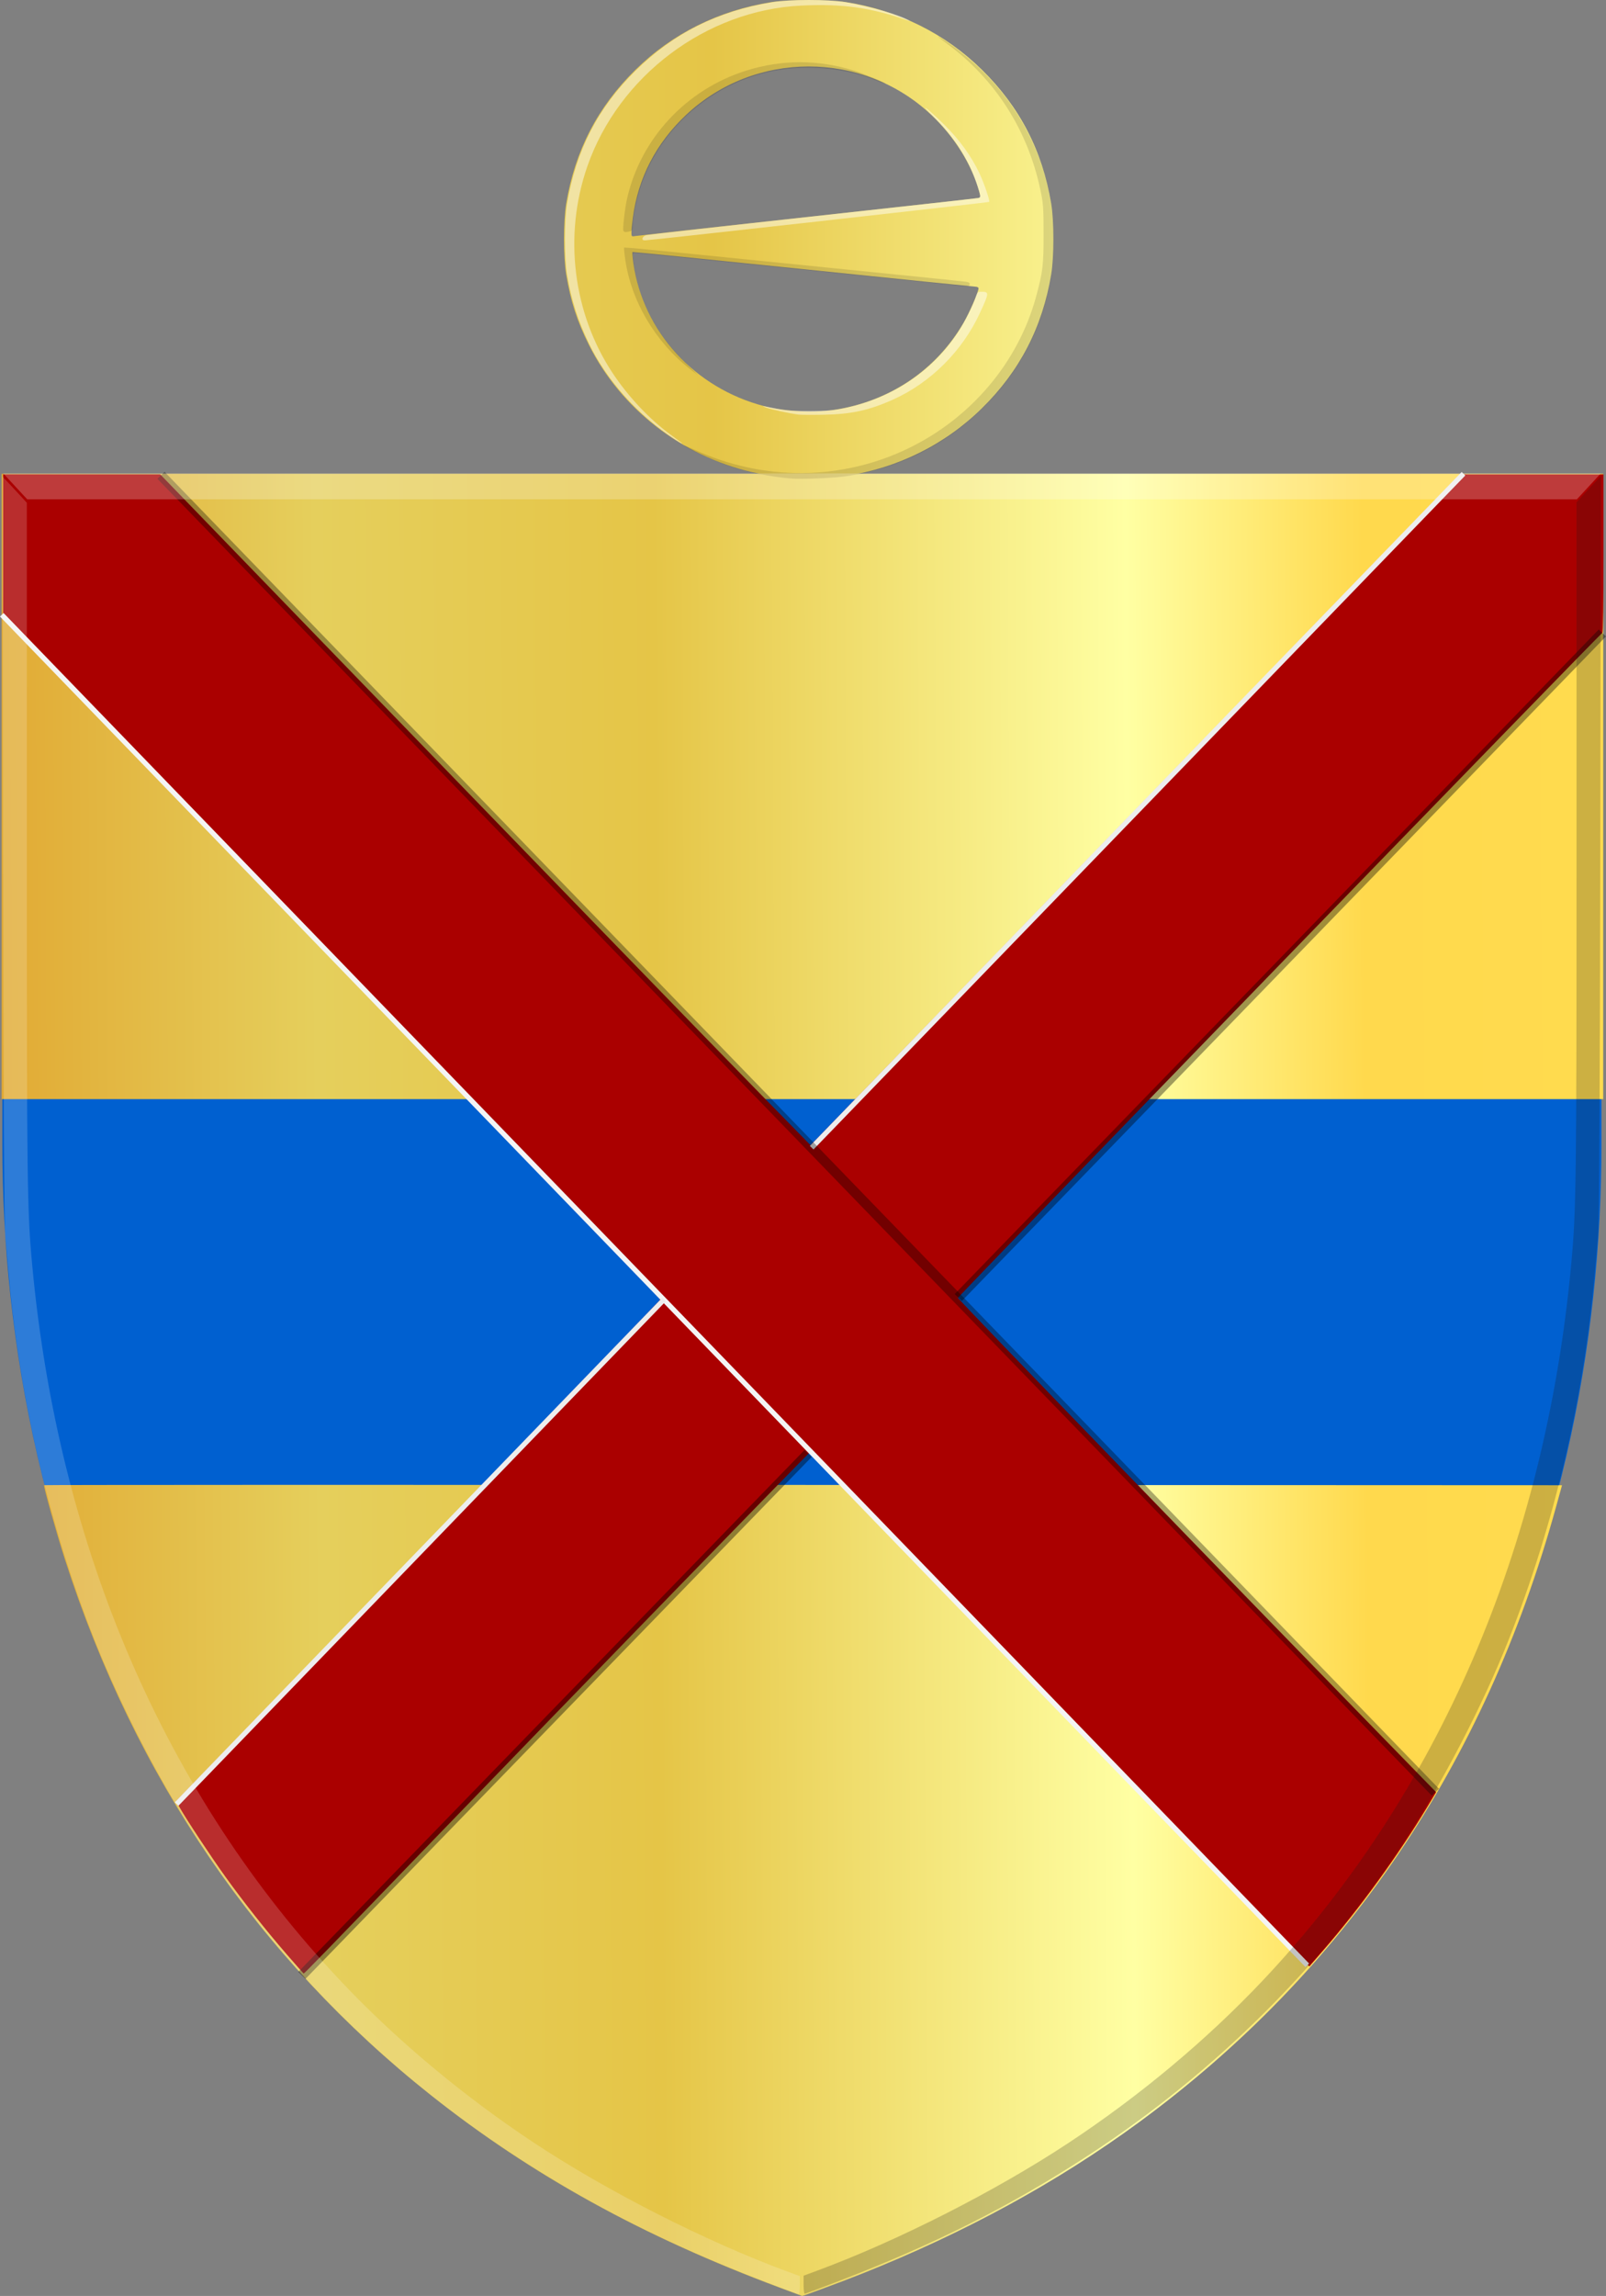 <?xml version="1.0" encoding="UTF-8" standalone="no"?>
<!-- Created with Inkscape (http://www.inkscape.org/) -->

<svg
   xmlns:dc="http://purl.org/dc/elements/1.1/"
   xmlns:cc="http://creativecommons.org/ns#"
   xmlns:rdf="http://www.w3.org/1999/02/22-rdf-syntax-ns#"
   xmlns:svg="http://www.w3.org/2000/svg"
   xmlns="http://www.w3.org/2000/svg"
   xmlns:xlink="http://www.w3.org/1999/xlink"
   xmlns:sodipodi="http://sodipodi.sourceforge.net/DTD/sodipodi-0.dtd"
   xmlns:inkscape="http://www.inkscape.org/namespaces/inkscape"
   width="287.562"
   height="410.974"
   id="svg4125"
   version="1.1"
   inkscape:version="0.48.4 r9939"
   sodipodi:docname="Londerzeel wapen.svg">
  <rect width="100%" height="100%" fill="#808080" stroke="none"/>
  <defs
     id="defs4127">
    <linearGradient
       gradientTransform="translate(53.538,-39.878)"
       gradientUnits="userSpaceOnUse"
       y2="-32.554"
       x2="88.641"
       y1="-32.554"
       x1="73.236"
       id="linearGradient6983"
       xlink:href="#linearGradient21651"
       inkscape:collect="always" />
    <linearGradient
       gradientTransform="translate(53.538,-39.878)"
       gradientUnits="userSpaceOnUse"
       y2="-32.302"
       x2="70.206"
       y1="-32.302"
       x1="53.538"
       id="linearGradient6973"
       xlink:href="#linearGradient3984"
       inkscape:collect="always" />
    <linearGradient
       id="linearGradient3984">
      <stop
         id="stop3986"
         offset="0"
         style="stop-color:#a3a3a3;stop-opacity:1;" />
      <stop
         id="stop3988"
         offset="0.143"
         style="stop-color:#b0b0b0;stop-opacity:1;" />
      <stop
         style="stop-color:#d1d1d1;stop-opacity:1;"
         offset="0.321"
         id="stop3990" />
      <stop
         id="stop3992"
         offset="0.5"
         style="stop-color:#bdbdbd;stop-opacity:1;" />
      <stop
         style="stop-color:#e5e5e5;stop-opacity:1;"
         offset="0.75"
         id="stop3994" />
      <stop
         id="stop3996"
         offset="0.875"
         style="stop-color:#cccccc;stop-opacity:1;" />
      <stop
         style="stop-color:#cccccc;stop-opacity:1;"
         offset="1"
         id="stop3998" />
    </linearGradient>
    <linearGradient
       gradientUnits="userSpaceOnUse"
       y2="447.256"
       x2="438.368"
       y1="449.399"
       x1="249.661"
       id="linearGradient5869"
       xlink:href="#linearGradient4070-8-2-8-8-7-0-6-5"
       inkscape:collect="always"
       gradientTransform="translate(40,54.281)" />
    <linearGradient
       id="linearGradient21651">
      <stop
         style="stop-color:#cc992d;stop-opacity:1;"
         offset="0"
         id="stop21653" />
      <stop
         style="stop-color:#e1a832;stop-opacity:1;"
         offset="0.143"
         id="stop21655" />
      <stop
         id="stop21657"
         offset="0.321"
         style="stop-color:#e5cf5c;stop-opacity:1;" />
      <stop
         style="stop-color:#e5c547;stop-opacity:1;"
         offset="0.5"
         id="stop21659" />
      <stop
         id="stop21661"
         offset="0.75"
         style="stop-color:#ffffa3;stop-opacity:1;" />
      <stop
         style="stop-color:#ffd94d;stop-opacity:1;"
         offset="0.875"
         id="stop21663" />
      <stop
         id="stop21665"
         offset="1"
         style="stop-color:#ffdb4e;stop-opacity:1;" />
    </linearGradient>
    <linearGradient
       gradientUnits="userSpaceOnUse"
       y2="365.43"
       x2="440.023"
       y1="370.43"
       x1="178.618"
       id="linearGradient3953"
       xlink:href="#linearGradient21651"
       inkscape:collect="always"
       gradientTransform="translate(40,54.281)" />
    <linearGradient
       id="linearGradient4070-8-2-8-8-7-0-6-5">
      <stop
         id="stop4072-1-2-6-4-1-4-7-9"
         offset="0"
         style="stop-color:#a3a3a3;stop-opacity:1;" />
      <stop
         id="stop4074-8-0-7-0-4-8-7-1"
         offset="0.143"
         style="stop-color:#b0b0b0;stop-opacity:1;" />
      <stop
         style="stop-color:#d1d1d1;stop-opacity:1;"
         offset="0.321"
         id="stop4076-6-1-0-3-7-5-9-8" />
      <stop
         id="stop4078-0-2-8-7-6-7-6-1"
         offset="0.5"
         style="stop-color:#bdbdbd;stop-opacity:1;" />
      <stop
         style="stop-color:#e5e5e5;stop-opacity:1;"
         offset="0.75"
         id="stop4080-2-7-1-8-8-3-4-7" />
      <stop
         id="stop4082-4-7-8-3-2-3-1-8"
         offset="0.875"
         style="stop-color:#cccccc;stop-opacity:1;" />
      <stop
         style="stop-color:#cccccc;stop-opacity:1;"
         offset="1"
         id="stop4084-9-0-3-1-3-0-9-6" />
    </linearGradient>
    <linearGradient
       gradientUnits="userSpaceOnUse"
       y2="365.301"
       x2="308.787"
       y1="363.158"
       x1="127.12"
       id="linearGradient5861"
       xlink:href="#linearGradient4070-8-2-8-8-7-0-6-5"
       inkscape:collect="always"
       gradientTransform="translate(40,54.281)" />
    <linearGradient
       inkscape:collect="always"
       xlink:href="#linearGradient21651"
       id="linearGradient4754"
       x1="136.371"
       y1="542.5"
       x2="474.657"
       y2="540.48"
       gradientUnits="userSpaceOnUse" />
    <linearGradient
       inkscape:collect="always"
       xlink:href="#linearGradient21651"
       id="linearGradient4762"
       x1="155.028"
       y1="338.862"
       x2="475.494"
       y2="338.984"
       gradientUnits="userSpaceOnUse" />
  </defs>
  <sodipodi:namedview
     id="base"
     pagecolor="#ffffff"
     bordercolor="#666666"
     borderopacity="1.0"
     inkscape:pageopacity="0.0"
     inkscape:pageshadow="2"
     inkscape:zoom="0.98994949"
     inkscape:cx="235.12119"
     inkscape:cy="171.38099"
     inkscape:document-units="px"
     inkscape:current-layer="layer1"
     showgrid="false"
     fit-margin-top="0"
     fit-margin-left="0"
     fit-margin-right="0"
     fit-margin-bottom="0"
     inkscape:window-width="1600"
     inkscape:window-height="837"
     inkscape:window-x="-8"
     inkscape:window-y="-8"
     inkscape:window-maximized="1" />
  <g
     inkscape:label="Laag 1"
     inkscape:groupmode="layer"
     id="layer1"
     transform="translate(-187.594,-292.589)">
    <path
       sodipodi:nodetypes="cccccc"
       inkscape:connector-curvature="0"
       id="path3020-4-2"
       d="m 331.375,377.588 -143.362,0 0,120.005 c 0,69.127 28.868,165.601 143.362,205.458 l 10.462,-151.586 z"
       style="fill:#0060d0;fill-opacity:1;stroke:none" />
    <path
       sodipodi:nodetypes="cccccc"
       inkscape:connector-curvature="0"
       id="path3020-7-0-4"
       d="m 331.328,377.589 143.011,0 0,120.005 c 0,69.127 -28.798,165.601 -143.011,205.458 L 320.892,551.466 z"
       style="fill:#0060d0;fill-opacity:1;stroke:none" />
    <path
       style="fill:url(#linearGradient4754);fill-opacity:1;stroke:none"
       d="m 327.167,702.062 c -24.468,-9.132 -44.43,-20.148 -62.481,-34.48 -30.824,-24.473 -52.965,-56.903 -65.482,-95.913 -1.503,-4.686 -3.865,-13.091 -3.719,-13.235 0.054,-0.053 61.23,-0.072 135.948,-0.042 l 135.849,0.055 -1.09,3.943 c -12.728,46.052 -37.811,83.037 -74.658,110.085 -14.611,10.726 -31.163,19.765 -49.718,27.153 -3.376,1.344 -10.446,3.967 -10.605,3.935 -0.027,-0.004 -1.846,-0.681 -4.044,-1.501 z M 187.888,433.365 l 0,-55.969 143.384,0 143.384,0 0,55.969 0,55.969 -143.384,0 -143.384,0 0,-55.969 z"
       id="path3970"
       inkscape:connector-curvature="0" />
    <path
       style="fill:#0060d0;fill-opacity:1;stroke:none"
       d="m 324.217,489.089 1.016,1.057 -2.646,72.285 -0.492,0.59 -0.892,0.891 -1.862,-14.897 1.431,-59.202 z"
       id="path3991"
       inkscape:connector-curvature="0" />
    <path
       style="fill:#aa0000;stroke:none"
       d="m 238.825,642.289 c -3.67,-4.239 -7.506,-9.095 -10.86,-13.746 -2.494,-3.459 -7.053,-10.359 -8.206,-12.422 l -0.638,-1.14 1.353,-1.379 c 9.613,-9.795 83.653,-86.445 85.174,-88.177 0.406,-0.462 0.329,-0.546 -15.921,-17.444 -8.981,-9.339 -35.508,-36.809 -58.949,-61.044 l -42.62,-44.064 0,-12.685 0,-12.685 14.064,0 14.064,0 24.945,25.788 c 44.264,45.76 73.547,75.969 82.625,85.236 l 8.868,9.053 1.155,-1.167 c 1.534,-1.55 58.102,-59.967 89.853,-92.789 l 25.269,-26.122 12.852,0 12.852,0 0,14.252 c 0,8.835 -0.079,14.203 -0.209,14.125 -0.172,-0.105 -115.194,118.554 -115.378,119.027 -0.08,0.205 50.404,52.391 82.351,85.127 l 3.276,3.357 -1.625,2.703 c -5.16,8.58 -12.077,18.118 -18.539,25.563 l -2.54,2.926 -1.61,-1.612 c -0.885,-0.887 -10.029,-10.336 -20.319,-20.999 -25.4,-26.32 -67.298,-69.441 -67.471,-69.441 -0.168,0 -41.622,42.665 -67.789,69.77 -18.454,19.116 -22.762,23.549 -22.884,23.549 -0.035,0 -1.45,-1.602 -3.145,-3.56 z"
       id="path3995"
       inkscape:connector-curvature="0" />
    <path
       style="fill:none;stroke:#f4f4f4;stroke-width:0.904;stroke-linecap:butt;stroke-linejoin:miter;stroke-miterlimit:4;stroke-opacity:1;stroke-dasharray:none"
       d="M 187.914,402.636 421.671,644.376"
       id="path3997"
       inkscape:connector-curvature="0" />
    <path
       style="fill:none;stroke:#ededed;stroke-width:0.904;stroke-linecap:butt;stroke-linejoin:miter;stroke-miterlimit:4;stroke-opacity:1;stroke-dasharray:none"
       d="M 332.933,498.029 449.639,377.384"
       id="path3999"
       inkscape:connector-curvature="0" />
    <path
       style="fill:none;stroke:#ededed;stroke-width:0.904;stroke-linecap:butt;stroke-linejoin:miter;stroke-miterlimit:4;stroke-opacity:1;stroke-dasharray:none"
       d="m 306.472,525.222 -87.256,90.29"
       id="path4001"
       inkscape:connector-curvature="0"
       sodipodi:nodetypes="cc" />
    <path
       style="fill:none;stroke:#000000;stroke-width:1.786;stroke-linecap:butt;stroke-linejoin:miter;stroke-miterlimit:4;stroke-opacity:0.33;stroke-dasharray:none"
       d="M 216.418,377.673 444.607,613.394"
       id="path4003"
       inkscape:connector-curvature="0" />
    <path
       style="fill:none;stroke:#000000;stroke-width:1.786;stroke-linecap:butt;stroke-linejoin:miter;stroke-miterlimit:4;stroke-opacity:0.392;stroke-dasharray:none"
       d="m 241.651,646.183 90.646,-93.432"
       id="path4005"
       inkscape:connector-curvature="0" />
    <path
       style="fill:none;stroke:#000000;stroke-width:1.786;stroke-linecap:butt;stroke-linejoin:miter;stroke-miterlimit:4;stroke-opacity:0.373;stroke-dasharray:none"
       d="M 474.502,405.89 359.177,524.847"
       id="path4007"
       inkscape:connector-curvature="0" />
    <path
       style="fill:url(#linearGradient4762);fill-opacity:1;stroke:none"
       d="m 329.4,378.186 c -2.882,-0.277 -5.157,-0.623 -7.214,-1.099 -12.583,-2.909 -23.432,-11.372 -29.118,-22.712 -2.125,-4.239 -3.292,-7.845 -4.091,-12.645 -0.523,-3.145 -0.523,-9.56 0,-12.705 1.571,-9.441 5.629,-17.283 12.378,-23.921 6.62,-6.512 14.918,-10.641 24.391,-12.138 3.175,-0.502 10.126,-0.502 13.301,0 9.472,1.497 17.77,5.627 24.391,12.138 6.749,6.638 10.807,14.48 12.378,23.921 0.523,3.145 0.523,9.56 0,12.705 -1.571,9.441 -5.629,17.283 -12.378,23.921 -6.62,6.511 -15.128,10.742 -24.348,12.109 -2.269,0.336 -7.999,0.588 -9.69,0.426 z m 7.547,-12.231 c 9.905,-1.499 18.254,-7.111 23.172,-15.576 1.063,-1.829 2.688,-5.57 2.686,-6.184 -4.8e-4,-0.151 -0.225,-0.278 -0.5,-0.284 -0.275,-0.004 -14.183,-1.42 -30.908,-3.144 -16.724,-1.724 -30.468,-3.103 -30.541,-3.065 -0.073,0.038 -0.011,0.936 0.141,1.994 1.74,12.257 11.013,22.378 23.451,25.598 3.682,0.953 8.782,1.223 12.498,0.66 z m -4.772,-34.526 c 16.541,-1.81 30.291,-3.338 30.555,-3.394 0.46,-0.099 0.468,-0.147 0.196,-1.145 -1.316,-4.835 -4.447,-9.847 -8.588,-13.747 -12.256,-11.542 -31.627,-11.542 -43.882,0 -5.406,5.092 -8.614,11.298 -9.557,18.49 -0.133,1.013 -0.242,2.176 -0.242,2.584 0,0.715 0.025,0.738 0.721,0.622 0.397,-0.066 14.255,-1.601 30.797,-3.411 z"
       id="path4050"
       inkscape:connector-curvature="0" />
    <path
       style="fill:#ffffff;fill-opacity:0.476;stroke:none"
       d="m 308.473,371.257 c -6.613,-4.298 -12.266,-10.607 -15.45,-17.241 -1.97,-4.104 -3.098,-7.646 -3.876,-12.167 -0.517,-3.005 -0.517,-9.901 0,-12.906 1.639,-9.52 5.544,-17.082 12.226,-23.677 6.813,-6.724 14.744,-10.695 24.535,-12.285 3.199,-0.519 9.897,-0.519 13.095,0 3.914,0.636 9.949,2.36 11.3,3.228 0.287,0.184 0.27,0.198 -0.091,0.072 -6.715,-2.346 -11.692,-3.046 -19.126,-2.692 -17.034,0.811 -32.694,12.575 -38.332,28.798 -4.299,12.37 -2.576,26.3 4.583,37.058 2.804,4.214 6.596,8.228 10.379,10.99 2.04,1.489 2.11,1.544 1.965,1.544 -0.054,0 -0.597,-0.325 -1.208,-0.722 z m 22.096,-4.454 c -1.58,-0.195 -5.021,-0.943 -5.882,-1.278 -0.488,-0.19 -0.638,-0.295 -0.333,-0.233 4.063,0.824 4.49,0.869 8.212,0.86 3.16,-0.006 4.319,-0.101 6.215,-0.5 8.498,-1.792 15.604,-6.494 20.233,-13.388 1.209,-1.801 2.863,-5.062 3.305,-6.52 0.243,-0.8 0.366,-0.928 0.894,-0.928 1.542,0 1.538,0.098 -0.155,3.78 -3.124,6.795 -8.806,12.472 -15.51,15.496 -4.298,1.939 -7.483,2.64 -12.43,2.735 -2.075,0.04 -4.123,0.029 -4.55,-0.024 z m -27.925,-31.566 c 0.04,-0.208 0.323,-0.453 0.627,-0.544 0.304,-0.091 13.687,-1.599 29.74,-3.352 16.053,-1.753 29.413,-3.236 29.69,-3.295 0.569,-0.122 0.551,-0.318 -0.231,-2.617 -1.518,-4.462 -4.045,-8.359 -7.808,-12.042 -1.104,-1.081 -1.659,-1.727 -1.231,-1.435 0.427,0.291 1.882,1.619 3.233,2.951 2.704,2.666 4.835,5.607 6.286,8.677 0.888,1.879 1.936,4.966 1.749,5.151 -0.109,0.108 -60.741,6.883 -61.613,6.884 -0.37,4.5e-4 -0.495,-0.106 -0.442,-0.378 z"
       id="path4072"
       inkscape:connector-curvature="0" />
    <path
       style="fill:#000000;fill-opacity:0.118;stroke:none"
       d="m 329.188,378.252 c -3.827,-0.304 -8.295,-1.259 -11.875,-2.538 -2.083,-0.745 -6.518,-2.792 -7.214,-3.331 -0.244,-0.189 0.605,0.137 1.887,0.724 12.225,5.601 26.131,5.538 38.066,-0.173 11.357,-5.434 19.823,-15.424 23.045,-27.192 1.219,-4.453 1.364,-5.657 1.356,-11.275 -0.006,-4.873 -0.052,-5.463 -0.612,-8.071 -2.28,-10.61 -8.043,-19.601 -16.634,-25.951 -1.937,-1.432 -2.101,-1.591 -0.939,-0.914 1.803,1.051 5.242,3.801 7.335,5.867 6.549,6.462 10.72,14.549 12.226,23.703 0.529,3.213 0.525,9.584 -0.008,12.815 -1.532,9.299 -5.555,17.089 -12.22,23.667 -6.752,6.664 -14.873,10.748 -24.341,12.242 -2.16,0.341 -8.031,0.591 -10.071,0.429 z m -18.089,-19.631 c -6.192,-4.856 -10.49,-12.147 -11.558,-19.605 -0.159,-1.112 -0.246,-2.06 -0.192,-2.106 0.054,-0.046 2.844,0.195 6.201,0.536 3.357,0.341 16.941,1.709 30.186,3.039 13.245,1.33 24.413,2.472 24.818,2.538 0.538,0.088 0.716,0.22 0.663,0.491 -0.052,0.266 -0.261,0.355 -0.735,0.316 -0.364,-0.03 -13.697,-1.386 -29.628,-3.013 -15.931,-1.627 -29.203,-2.957 -29.493,-2.957 -0.516,4.8e-4 -0.525,0.032 -0.377,1.37 0.735,6.64 3.874,12.883 9.03,17.963 1.437,1.416 2.594,2.571 2.571,2.567 -0.023,-0.004 -0.691,-0.517 -1.485,-1.139 z M 299.224,333.92 c -0.18,-0.287 0.256,-4.096 0.677,-5.909 2.481,-10.704 10.59,-19.393 21.24,-22.76 6.442,-2.037 12.962,-2.035 19.477,0.007 1.627,0.51 5.609,2.17 5.488,2.289 -0.043,0.043 -0.815,-0.227 -1.714,-0.6 -5.312,-2.203 -12.505,-2.829 -18.534,-1.614 -10.818,2.181 -20.033,10.22 -23.495,20.497 -0.818,2.427 -1.473,5.598 -1.474,7.133 0,0.753 -0.085,0.928 -0.5,1.038 -0.714,0.189 -1.009,0.169 -1.164,-0.08 z"
       id="path4094"
       inkscape:connector-curvature="0" />
    <path
       inkscape:connector-curvature="0"
       id="path3897-9"
       d="m 324.435,700.953 c -17.236,-6.62 -30.873,-13.5 -44.824,-22.617 -22.584,-14.757 -42.109,-34.211 -56.488,-56.28 -6.913,-10.611 -13.92,-24.145 -18.562,-35.851 -8.116,-20.47 -13.407,-42.974 -15.406,-65.534 -0.165,-1.861 -0.435,-4.907 -0.601,-6.768 -0.207,-2.328 -0.334,-24.074 -0.406,-69.695 l -0.105,-66.311 1.17,1.237 c 0.644,0.68 1.624,1.735 2.178,2.344 l 1.008,1.107 0,61.253 c 0,61.147 0.056,65.458 0.969,75.27 4.709,50.602 23.829,94.896 55.337,128.196 9.97,10.537 21.903,20.508 34.562,28.88 13.073,8.646 30.689,17.599 45.162,22.953 l 2.369,0.876 0,1.627 c 0,0.895 -0.09,1.621 -0.202,1.613 -0.112,-0.007 -2.884,-1.043 -6.162,-2.302 z"
       style="fill:#ffffff;fill-opacity:0.179" />
    <path
       inkscape:connector-curvature="0"
       id="path3897-5-4"
       d="m 337.845,700.875 c 17.236,-6.62 30.873,-13.5 44.824,-22.617 22.584,-14.757 42.109,-34.21 56.488,-56.28 6.913,-10.611 13.92,-24.145 18.562,-35.851 8.116,-20.47 13.407,-42.974 15.406,-65.534 0.165,-1.861 0.435,-4.907 0.601,-6.768 0.207,-2.328 0.334,-24.074 0.406,-69.694 l 0.105,-66.311 -1.17,1.237 c -0.644,0.68 -1.624,1.735 -2.178,2.344 l -1.008,1.107 0,61.253 c 0,61.147 -0.056,65.458 -0.969,75.271 -4.709,50.602 -23.829,94.896 -55.337,128.196 -9.97,10.537 -21.903,20.508 -34.562,28.88 -13.073,8.646 -30.689,17.599 -45.162,22.953 l -2.369,0.876 0,1.627 c 0,0.895 0.09,1.621 0.202,1.613 0.112,-0.007 2.884,-1.043 6.162,-2.302 z"
       style="fill:#1a1a1a;fill-opacity:0.222" />
    <path
       inkscape:connector-curvature="0"
       id="path4020-8"
       d="m 188.167,377.328 4.294,4.633 277.487,0 4.279,-4.633 z"
       style="fill:#ffffff;fill-opacity:0.231;stroke:none" />
  </g>
</svg>
